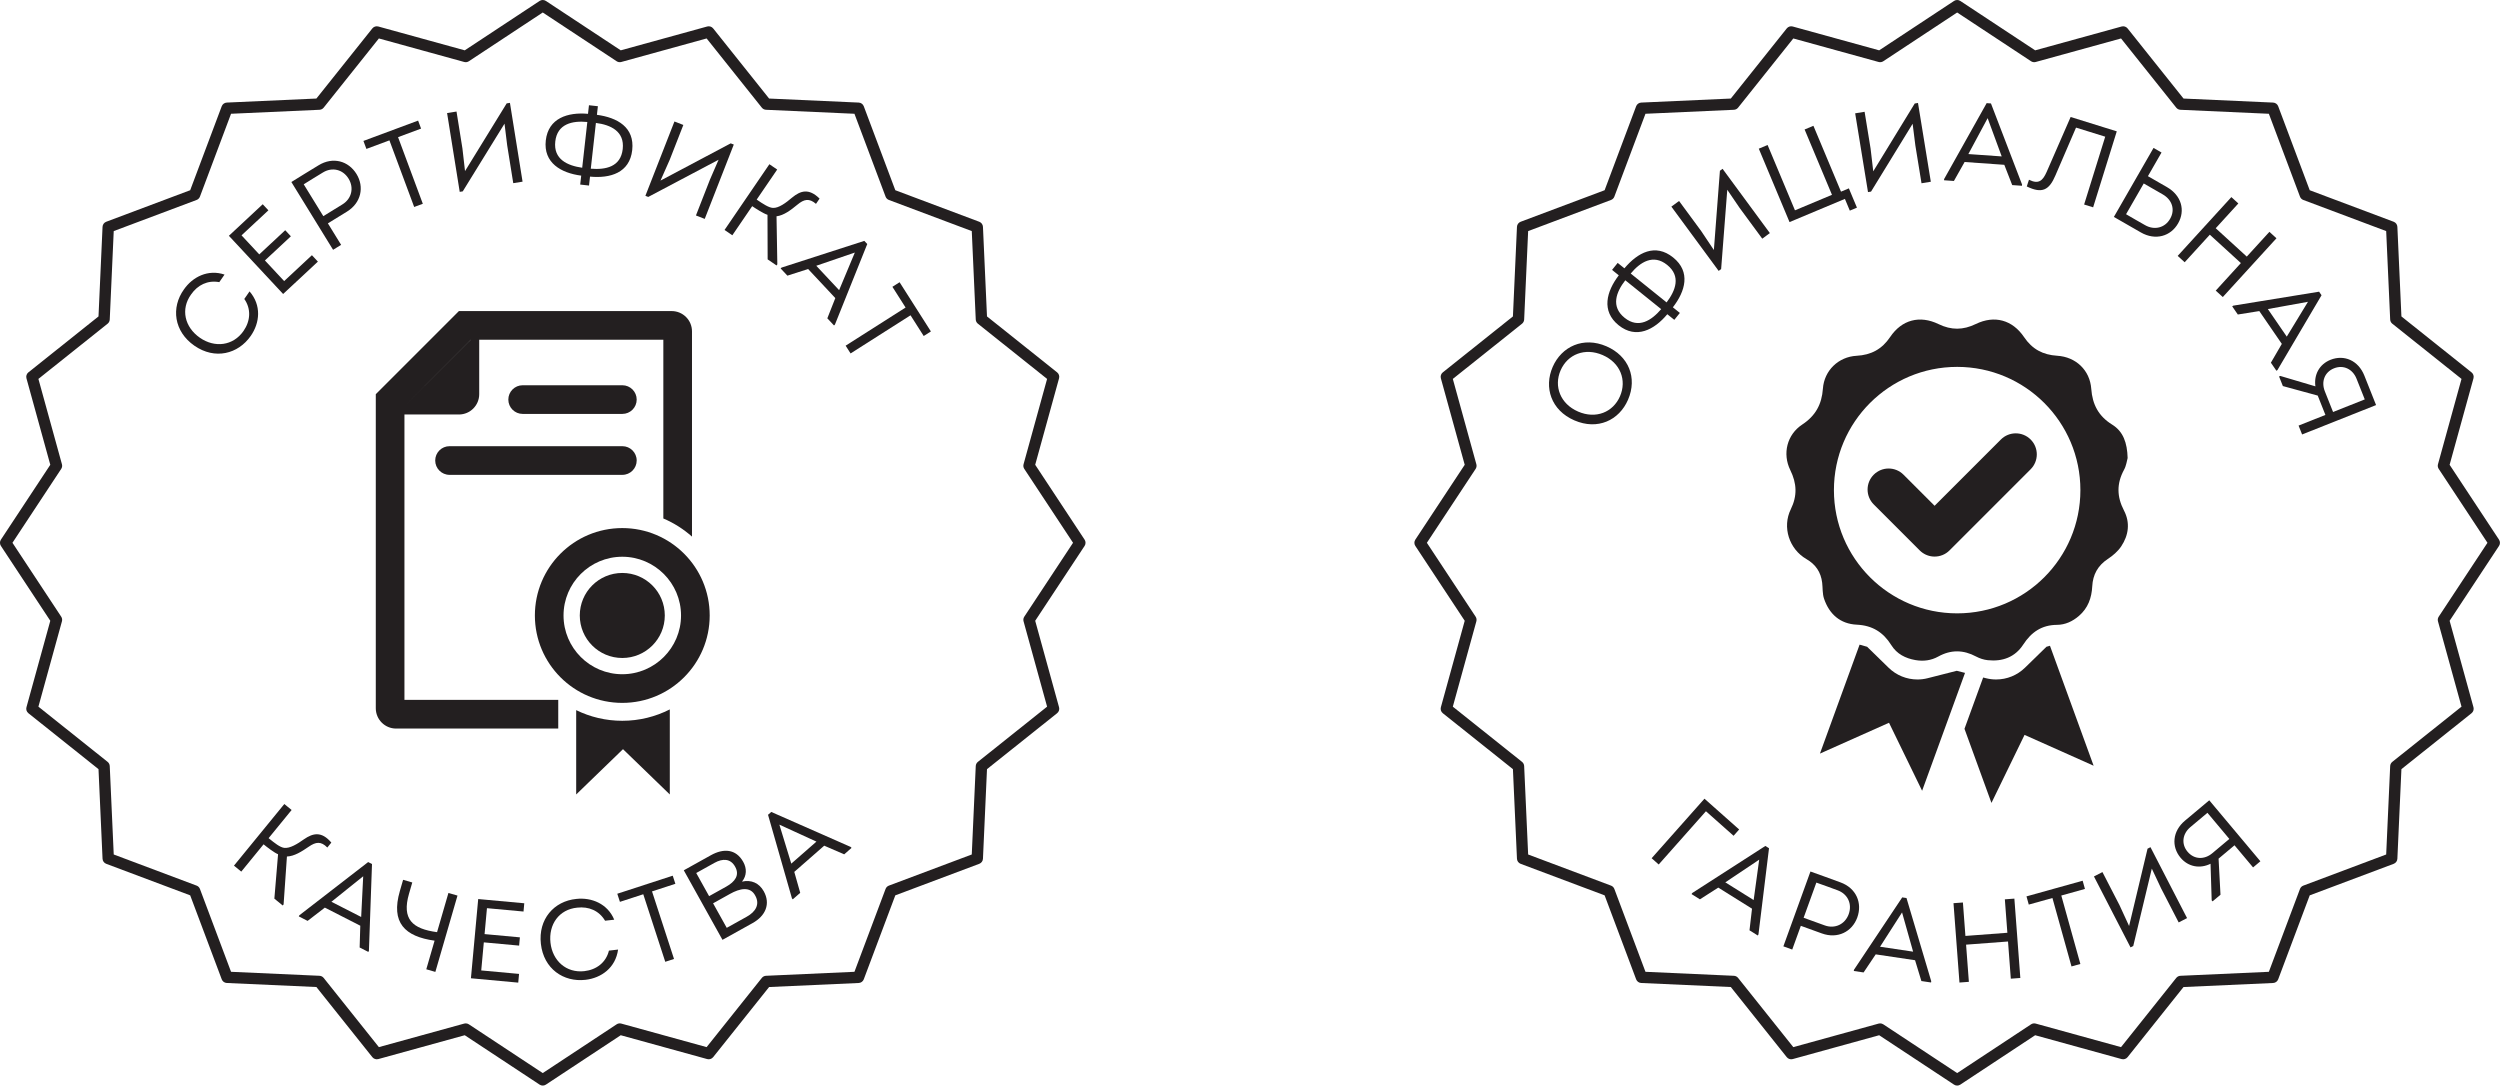 <?xml version="1.0" encoding="UTF-8" standalone="no"?>
<!DOCTYPE svg PUBLIC "-//W3C//DTD SVG 1.1//EN" "http://www.w3.org/Graphics/SVG/1.1/DTD/svg11.dtd">
<svg width="100%" height="100%" viewBox="0 0 2749 1194" version="1.1" xmlns="http://www.w3.org/2000/svg" xmlns:xlink="http://www.w3.org/1999/xlink" xml:space="preserve" xmlns:serif="http://www.serif.com/" style="fill-rule:evenodd;clip-rule:evenodd;stroke-linejoin:round;stroke-miterlimit:2;">
    <g transform="matrix(4.167,0,0,4.167,202.243,373.406)">
        <path d="M0,-13.238C2.31,-16.564 6.402,-18.617 10.718,-17.152L9.333,-15.156C6.256,-15.722 3.626,-14.408 1.896,-11.92C-0.933,-8.004 0.2,-3.271 4.217,-0.48C8.111,2.223 12.972,1.692 15.728,-2.275C17.56,-4.912 17.787,-8.08 15.931,-10.718L17.318,-12.717C20.502,-9.043 20.039,-4.431 17.643,-0.982C14.306,3.823 8.183,5.379 2.761,1.614C-2.635,-2.134 -3.447,-8.435 0,-13.238" style="fill:rgb(35,31,32);fill-rule:nonzero;"/>
    </g>
    <g transform="matrix(4.167,0,0,4.167,295.116,316.602)">
        <path d="M0,-20.478L-7.086,-13.873L-2.404,-8.849L4.442,-15.228L5.934,-13.626L-0.912,-7.248L4.16,-1.806L11.488,-8.634L13.064,-6.945L3.891,1.602L-10.423,-13.757L-1.492,-22.08L0,-20.478Z" style="fill:rgb(35,31,32);fill-rule:nonzero;"/>
    </g>
    <g transform="matrix(4.167,0,0,4.167,376.602,221.951)">
        <path d="M0,0.662C2.376,-0.799 3.122,-3.654 1.596,-6.133C0.103,-8.559 -2.72,-9.252 -5.173,-7.744C-6.824,-6.762 -8.521,-5.684 -10.232,-4.629L-5.059,3.777L0,0.662ZM-2.483,12.654L-13.491,-5.231C-11.141,-6.678 -8.704,-8.213 -6.337,-9.633C-2.505,-11.992 1.59,-10.779 3.696,-7.354C5.788,-3.957 4.961,0.252 1.18,2.58L-3.854,5.678L-0.362,11.35L-2.483,12.654Z" style="fill:rgb(35,31,32);fill-rule:nonzero;"/>
    </g>
    <g transform="matrix(4.167,0,0,4.167,402.892,196.451)">
        <path d="M0,-7.847L-0.783,-9.956L13.645,-15.32L14.429,-13.21L8.353,-10.952L14.888,6.628L12.609,7.473L6.076,-10.105L0,-7.847Z" style="fill:rgb(35,31,32);fill-rule:nonzero;"/>
    </g>
    <g transform="matrix(4.167,0,0,4.167,508.839,113.652)">
        <path d="M0,23.226L-0.8,23.355L-4.134,2.558L-1.645,2.16L-0.087,11.878L0.6,17.874L11.592,0.007L12.451,-0.129L15.785,20.665L13.327,21.06L11.726,11.078L11.021,5.357L0,23.226Z" style="fill:rgb(35,31,32);fill-rule:nonzero;"/>
    </g>
    <g transform="matrix(4.167,0,0,4.167,655.256,184.558)">
        <path d="M0,-11.848L-1.35,0.226C2.598,0.547 6.552,-0.248 7.078,-4.959C7.602,-9.641 3.898,-11.352 0,-11.848M-3.616,-0.026L-2.266,-12.102C-6.208,-12.481 -10.198,-11.629 -10.721,-6.95C-11.248,-2.237 -7.479,-0.578 -3.616,-0.026M-3.879,2.056C-9.206,1.371 -13.885,-1.325 -13.226,-7.229C-12.565,-13.131 -7.406,-14.729 -2.086,-14.254L-1.832,-16.52L0.523,-16.258L0.27,-13.991C5.652,-13.27 10.256,-10.702 9.583,-4.68C8.909,1.343 3.764,2.82 -1.553,2.316L-1.816,4.672L-4.143,4.412L-3.879,2.056Z" style="fill:rgb(35,31,32);fill-rule:nonzero;"/>
    </g>
    <g transform="matrix(4.167,0,0,4.167,712.808,157.734)">
        <path d="M0,14.115L-0.754,13.822L6.914,-5.795L9.261,-4.879L5.677,4.287L3.232,9.806L21.763,-0.024L22.573,0.293L14.905,19.91L12.587,19.004L16.267,9.586L18.561,4.297L0,14.115Z" style="fill:rgb(35,31,32);fill-rule:nonzero;"/>
    </g>
    <g transform="matrix(4.167,0,0,4.167,832.05,253.014)">
        <path d="M0,-8.051C1.659,-6.916 3.188,-5.91 4.278,-5.858C5.808,-5.758 7.755,-7.227 9.316,-8.557C11.559,-10.405 13.754,-11.121 16.596,-8.311L15.648,-6.924C13.842,-8.483 12.5,-8.164 10.745,-6.711C9.007,-5.281 7.178,-3.879 5.235,-3.641L5.449,9.035L5.246,9.332L2.891,7.726L2.852,-4.033C1.748,-4.387 -0.218,-5.656 -1.185,-6.315L-6.426,1.367L-8.483,-0.037L3.354,-17.383L5.41,-15.981L0,-8.051Z" style="fill:rgb(35,31,32);fill-rule:nonzero;"/>
    </g>
    <g transform="matrix(4.167,0,0,4.167,897.57,330.522)">
        <path d="M0,-9.19L6.029,-2.751L10.177,-12.676L0,-9.19ZM-2.15,-8.329L-7.621,-6.577L-9.406,-8.483L-9.164,-8.708L12.678,-15.756L13.456,-14.924L4.922,6.339L4.682,6.566L2.918,4.681L5.025,-0.661L-2.15,-8.329Z" style="fill:rgb(35,31,32);fill-rule:nonzero;"/>
    </g>
    <g transform="matrix(4.167,0,0,4.167,981.285,383.612)">
        <path d="M0,-16.375L1.897,-17.584L10.16,-4.6L8.262,-3.391L4.783,-8.859L-11.036,1.209L-12.341,-0.842L3.479,-10.908L0,-16.375Z" style="fill:rgb(35,31,32);fill-rule:nonzero;"/>
    </g>
    <g transform="matrix(4.167,0,0,4.167,295.358,958.141)">
        <path d="M0,-8.76C1.557,-7.489 2.993,-6.354 4.074,-6.207C5.588,-5.975 7.654,-7.27 9.325,-8.461C11.718,-10.11 13.966,-10.635 16.554,-7.59L15.491,-6.289C13.827,-7.998 12.462,-7.797 10.588,-6.5C8.734,-5.227 6.791,-3.987 4.836,-3.916L3.956,8.728L3.729,9.008L1.521,7.203L2.496,-4.514C1.427,-4.959 -0.423,-6.393 -1.329,-7.133L-7.212,0.068L-9.141,-1.508L4.146,-17.768L6.074,-16.194L0,-8.76Z" style="fill:rgb(35,31,32);fill-rule:nonzero;"/>
    </g>
    <g transform="matrix(4.167,0,0,4.167,364.413,1003.07)">
        <path d="M0,-2.755L7.856,1.257L8.391,-9.485L0,-2.755ZM-1.73,-1.214L-6.282,2.29L-8.607,1.102L-8.458,0.809L9.698,-13.234L10.713,-12.714L9.9,10.184L9.749,10.479L7.451,9.306L7.622,3.563L-1.73,-1.214Z" style="fill:rgb(35,31,32);fill-rule:nonzero;"/>
    </g>
    <g transform="matrix(4.167,0,0,4.167,468.749,970.323)">
        <path d="M0,22.918L2.189,15.367C-5.678,14.273 -9.401,10.631 -6.977,2.275L-6.117,-0.693L-3.697,0.008L-4.557,2.977C-6.504,9.691 -3.687,12.258 2.841,13.121L5.842,2.775L8.234,3.469L2.392,23.611L0,22.918Z" style="fill:rgb(35,31,32);fill-rule:nonzero;"/>
    </g>
    <g transform="matrix(4.167,0,0,4.167,575.66,1066.76)">
        <path d="M0,-15.463L-9.648,-16.35L-10.276,-9.51L-0.957,-8.652L-1.158,-6.473L-10.477,-7.328L-11.157,0.08L-1.179,0.996L-1.392,3.297L-13.877,2.148L-11.958,-18.76L0.2,-17.645L0,-15.463Z" style="fill:rgb(35,31,32);fill-rule:nonzero;"/>
    </g>
    <g transform="matrix(4.167,0,0,4.167,633.676,1078.27)">
        <path d="M0,-21.551C4.025,-22.008 8.268,-20.285 10.013,-16.074L7.599,-15.801C5.996,-18.487 3.272,-19.596 0.262,-19.254C-4.548,-18.797 -7.357,-14.824 -6.805,-9.965C-6.27,-5.256 -2.664,-1.951 2.136,-2.496C5.326,-2.86 7.855,-4.778 8.617,-7.914L11.031,-8.19C10.371,-3.373 6.6,-0.68 2.426,-0.205C-3.387,0.457 -8.594,-3.119 -9.339,-9.678C-10.082,-16.207 -5.883,-20.971 0,-21.551" style="fill:rgb(35,31,32);fill-rule:nonzero;"/>
    </g>
    <g transform="matrix(4.167,0,0,4.167,681.666,1028.84)">
        <path d="M0,-8.92L-0.696,-11.059L13.935,-15.82L14.631,-13.682L8.471,-11.676L14.273,6.148L11.963,6.9L6.161,-10.926L0,-8.92Z" style="fill:rgb(35,31,32);fill-rule:nonzero;"/>
    </g>
    <g transform="matrix(4.167,0,0,4.167,802.892,983.352)">
        <path d="M0,-0.127L-4.508,2.381L-0.906,8.857L4.389,5.91C6.723,4.613 7.872,2.668 6.658,0.426C5.318,-2.229 2.465,-1.498 0,-0.127M-8.956,-5.613L-5.558,0.494L-1.049,-2.014C1.283,-3.313 2.551,-5.047 1.326,-7.248C0.125,-9.465 -1.984,-9.494 -4.133,-8.297L-8.956,-5.613ZM3.123,-3.34C5.555,-3.904 7.65,-2.975 8.861,-0.799C10.713,2.529 9.348,5.691 5.914,7.602L-2.029,12.021L-12.238,-6.328L-5.08,-10.311C-1.778,-12.148 1.518,-12.023 3.457,-8.537C4.404,-6.834 4.409,-4.914 3.123,-3.34" style="fill:rgb(35,31,32);fill-rule:nonzero;"/>
    </g>
    <g transform="matrix(4.167,0,0,4.167,870.096,932.082)">
        <path d="M0,4.215L6.637,-1.594L-3.142,-6.07L0,4.215ZM0.792,6.393L2.358,11.918L0.395,13.637L0.178,13.389L-6.137,-8.672L-5.278,-9.422L15.684,-0.185L15.901,0.065L13.961,1.764L8.691,-0.521L0.792,6.393Z" style="fill:rgb(35,31,32);fill-rule:nonzero;"/>
    </g>
    <g transform="matrix(4.167,0,0,4.167,512.115,68.038)">
        <path d="M0,253.724C0.291,253.724 0.579,253.809 0.826,253.972L20.325,266.839L39.823,253.972C40.184,253.734 40.63,253.662 41.048,253.778L63.566,259.99L78.136,241.728C78.405,241.39 78.808,241.185 79.241,241.165L102.577,240.114L110.79,218.246C110.942,217.841 111.261,217.522 111.667,217.37L133.536,209.156L134.586,185.821C134.606,185.388 134.811,184.986 135.15,184.715L153.413,170.147L147.201,147.626C147.085,147.209 147.157,146.763 147.395,146.402L160.26,126.904L147.395,107.405C147.157,107.043 147.085,106.597 147.201,106.18L153.413,83.66L135.15,69.092C134.811,68.822 134.606,68.419 134.586,67.987L133.536,44.651L111.667,36.437C111.261,36.285 110.942,35.965 110.79,35.56L102.577,13.693L79.241,12.642C78.808,12.623 78.405,12.418 78.135,12.079L63.568,-6.182L41.048,0.028C40.63,0.144 40.184,0.073 39.823,-0.166L20.325,-13.032L0.826,-0.166C0.465,0.073 0.019,0.143 -0.399,0.028L-22.917,-6.182L-37.486,12.079C-37.755,12.418 -38.158,12.623 -38.591,12.642L-61.928,13.693L-70.139,35.56C-70.291,35.965 -70.61,36.285 -71.016,36.437L-92.886,44.651L-93.938,67.987C-93.958,68.419 -94.163,68.822 -94.501,69.092L-112.763,83.66L-106.552,106.18C-106.437,106.597 -106.507,107.043 -106.746,107.405L-119.611,126.904L-106.746,146.402C-106.507,146.763 -106.437,147.209 -106.552,147.626L-112.763,170.147L-94.501,184.715C-94.163,184.986 -93.958,185.388 -93.938,185.821L-92.886,209.156L-71.016,217.37C-70.61,217.522 -70.291,217.841 -70.139,218.246L-61.928,240.114L-38.591,241.165C-38.158,241.185 -37.755,241.39 -37.486,241.728L-22.917,259.99L-0.399,253.778C-0.268,253.742 -0.133,253.724 0,253.724M20.325,270.136C20.037,270.136 19.749,270.053 19.499,269.888L-0.258,256.851L-23.073,263.145C-23.652,263.302 -24.27,263.103 -24.645,262.634L-39.406,244.131L-63.051,243.066C-63.651,243.039 -64.177,242.658 -64.388,242.095L-72.708,219.939L-94.867,211.617C-95.429,211.406 -95.811,210.879 -95.838,210.28L-96.904,186.636L-115.407,171.875C-115.876,171.5 -116.077,170.882 -115.917,170.304L-109.625,147.486L-122.66,127.73C-122.99,127.229 -122.99,126.578 -122.66,126.078L-109.625,106.321L-115.917,83.504C-116.077,82.925 -115.876,82.307 -115.407,81.932L-96.904,67.171L-95.838,43.528C-95.811,42.928 -95.429,42.402 -94.867,42.191L-72.708,33.868L-64.388,11.711C-64.177,11.149 -63.651,10.767 -63.051,10.74L-39.406,9.676L-24.645,-8.827C-24.271,-9.296 -23.654,-9.497 -23.073,-9.337L-0.258,-3.045L19.499,-16.081C20,-16.412 20.65,-16.412 21.151,-16.081L40.907,-3.045L63.725,-9.337C64.305,-9.497 64.922,-9.296 65.296,-8.827L80.056,9.676L103.701,10.74C104.3,10.767 104.827,11.149 105.038,11.711L113.359,33.868L135.517,42.191C136.079,42.402 136.461,42.928 136.488,43.528L137.553,67.171L156.058,81.932C156.527,82.307 156.728,82.925 156.568,83.504L150.274,106.321L163.309,126.078C163.639,126.578 163.639,127.229 163.309,127.73L150.274,147.486L156.568,170.304C156.728,170.882 156.527,171.5 156.058,171.875L137.553,186.636L136.488,210.28C136.461,210.879 136.079,211.406 135.517,211.617L113.359,219.939L105.038,242.095C104.827,242.658 104.3,243.039 103.701,243.066L80.056,244.131L65.294,262.634C64.919,263.103 64.301,263.302 63.723,263.145L40.907,256.851L21.151,269.888C20.9,270.053 20.612,270.136 20.325,270.136" style="fill:rgb(35,31,32);fill-rule:nonzero;"/>
    </g>
    <g transform="matrix(4.167,0,0,4.167,684.35,522.146)">
        <path d="M0,-7.564L-45.604,-7.564C-47.691,-7.564 -49.386,-5.873 -49.386,-3.786C-49.386,-1.697 -47.691,0 -45.604,0L0,0C2.087,0 3.78,-1.697 3.78,-3.786C3.78,-5.873 2.087,-7.564 0,-7.564" style="fill:rgb(35,31,32);fill-rule:nonzero;"/>
    </g>
    <g transform="matrix(4.167,0,0,4.167,684.35,455.137)">
        <path d="M0,-7.563L-26.31,-7.563C-28.397,-7.563 -30.091,-5.869 -30.091,-3.781C-30.091,-1.693 -28.397,0 -26.31,0L0,0C2.087,0 3.78,-1.693 3.78,-3.781C3.78,-5.869 2.087,-7.563 0,-7.563" style="fill:rgb(35,31,32);fill-rule:nonzero;"/>
    </g>
    <g transform="matrix(4.167,0,0,4.167,684.262,612.184)">
        <path d="M0,31.004C-8.548,31.004 -15.503,24.049 -15.503,15.502C-15.503,6.955 -8.548,0.002 0,0.002C8.549,0.002 15.503,6.955 15.503,15.502C15.503,24.049 8.549,31.004 0,31.004M0,-7.563C-12.739,-7.563 -23.064,2.765 -23.064,15.502C-23.064,28.238 -12.739,38.567 0,38.567C12.739,38.567 23.067,28.238 23.067,15.502C23.067,2.765 12.739,-7.563 0,-7.563" style="fill:rgb(35,31,32);fill-rule:nonzero;"/>
    </g>
    <g transform="matrix(-4.167,0,0,4.167,684.268,723.519)">
        <path d="M0,-22.437C6.196,-22.437 11.217,-17.414 11.217,-11.218C11.217,-5.021 6.196,0 0,0C-6.195,0 -11.217,-5.021 -11.217,-11.218C-11.217,-17.414 -6.195,-22.437 0,-22.437" style="fill:rgb(35,31,32);fill-rule:nonzero;"/>
    </g>
    <g transform="matrix(4.167,0,0,4.167,633.576,872.791)">
        <path d="M0,-22.06L0,0.193L12.352,-11.76L24.704,0.193L24.704,-22.253C20.933,-20.338 16.675,-19.249 12.165,-19.249C7.803,-19.249 3.675,-20.26 0,-22.06" style="fill:rgb(35,31,32);fill-rule:nonzero;"/>
    </g>
    <g transform="matrix(4.167,0,0,4.167,517.655,769.606)">
        <path d="M0,-95.039L0.026,-95.039L-17.501,-77.539L0,-95.039ZM-17.501,-75.312L-3.131,-75.312C-0.17,-75.312 2.229,-77.711 2.229,-80.671L2.229,-95.039L50.816,-95.039L50.816,-47.875C53.598,-46.695 56.145,-45.064 58.379,-43.091L58.379,-97.244C58.379,-100.204 55.979,-102.603 53.019,-102.603L-3.131,-102.603L-25.063,-80.671L-25.063,2.205C-25.063,5.162 -22.664,7.564 -19.704,7.564L23.085,7.564L23.085,0L-17.501,0L-17.501,-75.312Z" style="fill:rgb(35,31,32);fill-rule:nonzero;"/>
    </g>
    <g transform="matrix(4.167,0,0,4.167,2067.41,68.043)">
        <path d="M0,253.724C0.291,253.724 0.578,253.809 0.826,253.972L20.324,266.839L39.822,253.972C40.184,253.734 40.631,253.663 41.047,253.778L63.565,259.99L78.134,241.728C78.404,241.39 78.807,241.185 79.239,241.165L102.576,240.114L110.789,218.246C110.941,217.841 111.261,217.522 111.666,217.37L133.534,209.156L134.588,185.821C134.607,185.388 134.812,184.986 135.15,184.715L153.413,170.147L147.2,147.626C147.085,147.209 147.156,146.763 147.395,146.402L160.26,126.904L147.395,107.405C147.156,107.043 147.085,106.597 147.2,106.18L153.413,83.66L135.15,69.092C134.812,68.822 134.607,68.419 134.588,67.987L133.534,44.651L111.666,36.437C111.261,36.285 110.941,35.965 110.789,35.56L102.576,13.693L79.239,12.642C78.807,12.623 78.404,12.418 78.134,12.079L63.567,-6.182L41.047,0.028C40.631,0.145 40.184,0.073 39.822,-0.166L20.324,-13.031L0.826,-0.166C0.464,0.073 0.017,0.143 -0.398,0.028L-22.917,-6.182L-37.485,12.079C-37.756,12.418 -38.158,12.623 -38.591,12.642L-61.928,13.693L-70.139,35.56C-70.291,35.965 -70.61,36.285 -71.016,36.437L-92.886,44.651L-93.939,67.987C-93.959,68.419 -94.164,68.822 -94.502,69.092L-112.764,83.66L-106.552,106.18C-106.437,106.597 -106.508,107.043 -106.746,107.405L-119.611,126.904L-106.746,146.402C-106.508,146.763 -106.437,147.209 -106.552,147.626L-112.764,170.147L-94.502,184.715C-94.164,184.986 -93.959,185.388 -93.939,185.821L-92.886,209.156L-71.016,217.37C-70.61,217.522 -70.291,217.841 -70.139,218.246L-61.928,240.114L-38.591,241.165C-38.158,241.185 -37.756,241.39 -37.485,241.728L-22.917,259.99L-0.398,253.778C-0.268,253.742 -0.134,253.724 0,253.724M20.324,270.136C20.036,270.136 19.749,270.053 19.498,269.888L-0.258,256.851L-23.074,263.145C-23.653,263.304 -24.271,263.104 -24.646,262.634L-39.406,244.131L-63.052,243.066C-63.651,243.039 -64.178,242.658 -64.389,242.095L-72.708,219.939L-94.867,211.617C-95.43,211.406 -95.812,210.879 -95.838,210.28L-96.905,186.636L-115.408,171.875C-115.877,171.5 -116.078,170.882 -115.919,170.304L-109.625,147.486L-122.66,127.73C-122.991,127.229 -122.991,126.578 -122.66,126.078L-109.625,106.321L-115.919,83.504C-116.078,82.925 -115.877,82.307 -115.408,81.932L-96.905,67.171L-95.838,43.528C-95.812,42.928 -95.43,42.402 -94.867,42.191L-72.708,33.868L-64.389,11.711C-64.178,11.149 -63.651,10.767 -63.052,10.74L-39.406,9.676L-24.646,-8.827C-24.271,-9.297 -23.653,-9.498 -23.074,-9.337L-0.258,-3.045L19.498,-16.081C20,-16.412 20.648,-16.412 21.15,-16.081L40.906,-3.045L63.725,-9.337C64.302,-9.498 64.922,-9.297 65.296,-8.827L80.055,9.676L103.7,10.74C104.3,10.767 104.826,11.149 105.037,11.711L113.358,33.868L135.516,42.191C136.078,42.402 136.46,42.928 136.486,43.528L137.554,67.171L156.058,81.932C156.527,82.307 156.728,82.925 156.568,83.504L150.273,106.321L163.309,126.078C163.64,126.578 163.64,127.229 163.309,127.73L150.273,147.486L156.568,170.304C156.728,170.882 156.526,171.5 156.058,171.875L137.554,186.636L136.486,210.28C136.46,210.879 136.078,211.406 135.516,211.617L113.358,219.939L105.037,242.095C104.826,242.658 104.3,243.039 103.7,243.066L80.055,244.131L65.294,262.634C64.919,263.104 64.3,263.304 63.723,263.145L40.906,256.851L21.15,269.888C20.899,270.053 20.612,270.136 20.324,270.136" style="fill:rgb(35,31,32);fill-rule:nonzero;"/>
    </g>
    <g transform="matrix(4.167,0,0,4.167,1781.34,407.331)">
        <path d="M0,6.823C1.84,2.586 0.111,-2.024 -4.568,-4.053C-9.246,-6.083 -13.824,-4.275 -15.676,-0.01C-17.49,4.174 -15.773,8.81 -11.039,10.863C-6.359,12.893 -1.826,11.034 0,6.823M2.119,7.743C-0.232,13.165 -5.905,15.838 -12.041,13.176C-18.207,10.501 -20.105,4.477 -17.766,-0.917C-15.426,-6.312 -9.676,-9.015 -3.566,-6.365C2.27,-3.833 4.639,1.936 2.119,7.743" style="fill:rgb(35,31,32);fill-rule:nonzero;"/>
    </g>
    <g transform="matrix(4.167,0,0,4.167,1793.14,339.634)">
        <path d="M0,-9.323L9.467,-1.705C11.857,-4.866 13.306,-8.629 9.613,-11.601C5.943,-14.554 2.512,-12.347 0,-9.323M8.038,0.072L-1.429,-7.546C-3.865,-4.424 -5.287,-0.599 -1.616,2.354C2.077,5.325 5.5,3.034 8.038,0.072M9.654,1.411C6.219,5.539 1.432,8.041 -3.195,4.317C-7.824,0.593 -6.403,-4.618 -3.149,-8.853L-4.926,-10.283L-3.439,-12.13L-1.664,-10.701C1.835,-14.856 6.471,-17.364 11.192,-13.564C15.914,-9.764 14.4,-4.629 11.123,-0.412L12.969,1.073L11.502,2.898L9.654,1.411Z" style="fill:rgb(35,31,32);fill-rule:nonzero;"/>
    </g>
    <g transform="matrix(4.167,0,0,4.167,1892.56,187.626)">
        <path d="M0,25.981L-0.653,26.46L-13.132,9.5L-11.104,8.006L-5.272,15.931L-1.917,20.948L-0.321,0.036L0.38,-0.479L12.859,16.482L10.854,17.958L4.862,9.815L1.62,5.051L0,25.981Z" style="fill:rgb(35,31,32);fill-rule:nonzero;"/>
    </g>
    <g transform="matrix(4.167,0,0,4.167,1967.77,138.329)">
        <path d="M0,25.408L-8.113,6.039L-5.789,5.065L1.433,22.304L11.199,18.213L3.979,0.973L6.304,0L13.582,17.378L15.657,16.508L17.789,21.599L15.908,22.387L14.61,19.288L0,25.408Z" style="fill:rgb(35,31,32);fill-rule:nonzero;"/>
    </g>
    <g transform="matrix(4.167,0,0,4.167,2057.39,113.759)">
        <path d="M0,23.261L-0.801,23.391L-4.187,2.603L-1.699,2.198L-0.117,11.91L0.586,17.907L11.533,0.011L12.392,-0.13L15.777,20.659L13.32,21.06L11.695,11.08L10.976,5.361L0,23.261Z" style="fill:rgb(35,31,32);fill-rule:nonzero;"/>
    </g>
    <g transform="matrix(4.167,0,0,4.167,2164.4,148.279)">
        <path d="M0,5.07L8.801,5.691L5.092,-4.408L0,5.07ZM-0.99,7.166L-3.811,12.171L-6.414,11.986L-6.391,11.657L4.83,-8.368L5.967,-8.286L14.172,13.108L14.148,13.438L11.574,13.257L9.486,7.905L-0.99,7.166Z" style="fill:rgb(35,31,32);fill-rule:nonzero;"/>
    </g>
    <g transform="matrix(4.167,0,0,4.167,2260.17,163.795)">
        <path d="M0,6.969C-1.646,10.855 -3.506,11.878 -7.568,9.892L-6.986,8.125C-4.43,9.392 -3.357,8.374 -2.332,6.086L4.008,-8.434C7.76,-7.267 12.486,-5.797 16.182,-4.647L9.943,15.403L7.566,14.662L13.135,-3.239L5.43,-5.635L0,6.969Z" style="fill:rgb(35,31,32);fill-rule:nonzero;"/>
    </g>
    <g transform="matrix(4.167,0,0,4.167,2357.25,225.74)">
        <path d="M0,-5.759L-4.664,2.356C-3,3.312 -1.324,4.31 0.355,5.241C2.801,6.646 5.607,5.975 6.971,3.542C8.348,1.149 7.49,-1.454 5.02,-2.874L0,-5.759ZM1.105,-7.684L6.125,-4.799C9.975,-2.587 11.021,1.371 9.078,4.753C7.146,8.175 3.1,9.378 -0.75,7.166L-7.879,3.07L2.586,-15.137L4.691,-13.926L1.105,-7.684Z" style="fill:rgb(35,31,32);fill-rule:nonzero;"/>
    </g>
    <g transform="matrix(4.167,0,0,4.167,2436.42,223.808)">
        <path d="M0,22.979L6.637,15.71L-1.562,8.224L-8.197,15.494L-10.039,13.814L4.125,-1.699L5.965,-0.02L-0.004,6.518L8.195,14.003L14.164,7.466L16.025,9.166L1.863,24.678L0,22.979Z" style="fill:rgb(35,31,32);fill-rule:nonzero;"/>
    </g>
    <g transform="matrix(4.167,0,0,4.167,2493.73,388.579)">
        <path d="M0,-11.695L4.992,-4.423L10.586,-13.612L0,-11.695ZM-2.256,-11.165L-7.928,-10.257L-9.406,-12.408L-9.135,-12.595L13.521,-16.281L14.166,-15.341L2.533,4.4L2.26,4.586L0.801,2.459L3.688,-2.507L-2.256,-11.165Z" style="fill:rgb(35,31,32);fill-rule:nonzero;"/>
    </g>
    <g transform="matrix(4.167,0,0,4.167,2565.44,414.404)">
        <path d="M0,9.272L8.365,5.947L6.191,0.482C5.195,-2.027 2.77,-3.257 0.26,-2.261C-2.277,-1.252 -3.17,1.297 -2.172,3.807L0,9.272ZM-4.66,2.503C-5.088,-0.523 -3.65,-3.323 -0.666,-4.508C2.902,-5.927 6.66,-4.353 8.256,-0.337L11.348,7.442L-8.17,15.199L-9.102,12.857L-2.02,10.043L-4.047,4.939L-13.246,2.428L-14.254,-0.109L-13.918,-0.242L-4.66,2.503Z" style="fill:rgb(35,31,32);fill-rule:nonzero;"/>
    </g>
    <g transform="matrix(4.167,0,0,4.167,1875.85,936.789)">
        <path d="M0,-10.737C-4.162,-6.046 -8.305,-1.378 -12.466,3.313C-13.072,2.775 -13.7,2.217 -14.329,1.659C-9.669,-3.591 -5.049,-8.799 -0.39,-14.05C2.618,-11.382 5.76,-8.593 8.767,-5.925C8.209,-5.297 7.831,-4.871 7.294,-4.264L0,-10.737Z" style="fill:rgb(35,31,32);fill-rule:nonzero;"/>
    </g>
    <g transform="matrix(4.167,0,0,4.167,1897.15,988.663)">
        <path d="M0,-4.426L7.48,0.25L8.94,-10.408L0,-4.426ZM-1.859,-3.039L-6.696,0.058L-8.91,-1.326L-8.736,-1.606L10.566,-14.028L11.533,-13.424L8.745,9.322L8.57,9.602L6.382,8.234L7.047,2.527L-1.859,-3.039Z" style="fill:rgb(35,31,32);fill-rule:nonzero;"/>
    </g>
    <g transform="matrix(4.167,0,0,4.167,2006.54,984.847)">
        <path d="M0,7.859C2.623,8.808 5.321,7.615 6.311,4.879C7.28,2.198 6.066,-0.443 3.359,-1.422C1.562,-2.104 -0.338,-2.759 -2.227,-3.443L-5.585,5.838L0,7.859ZM-10.93,13.38L-3.785,-6.368C-1.189,-5.429 1.528,-4.477 4.113,-3.509C8.346,-1.979 9.943,1.982 8.576,5.761C7.218,9.513 3.41,11.486 -0.766,9.975L-6.323,7.964L-8.59,14.227L-10.93,13.38Z" style="fill:rgb(35,31,32);fill-rule:nonzero;"/>
    </g>
    <g transform="matrix(4.167,0,0,4.167,2067.31,1026.08)">
        <path d="M0,3.588L8.723,4.886L5.805,-5.466L0,3.588ZM-1.148,5.601L-4.346,10.372L-6.928,9.987L-6.879,9.661L5.85,-9.433L6.977,-9.265L13.506,12.694L13.458,13.021L10.906,12.642L9.236,7.147L-1.148,5.601Z" style="fill:rgb(35,31,32);fill-rule:nonzero;"/>
    </g>
    <g transform="matrix(4.167,0,0,4.167,2211.09,992.366)">
        <path d="M0,20.109L-0.738,10.297L-11.805,11.13L-11.068,20.941L-13.551,21.128L-15.125,0.187L-12.641,0.002L-11.979,8.826L-0.91,7.994L-1.574,-0.83L0.939,-1.019L2.512,19.921L0,20.109Z" style="fill:rgb(35,31,32);fill-rule:nonzero;"/>
    </g>
    <g transform="matrix(4.167,0,0,4.167,2230.84,1036.45)">
        <path d="M0,-10.021L-0.604,-12.188L14.219,-16.32L14.822,-14.153L8.582,-12.413L13.615,5.647L11.275,6.299L6.242,-11.76L0,-10.021Z" style="fill:rgb(35,31,32);fill-rule:nonzero;"/>
    </g>
    <g transform="matrix(4.167,0,0,4.167,2345.73,933.104)">
        <path d="M0,25.701L-0.721,26.072L-10.373,7.355L-8.133,6.2L-3.623,14.945L-1.1,20.429L3.771,0.027L4.545,-0.371L14.197,18.346L11.984,19.486L7.35,10.502L4.896,5.287L0,25.701Z" style="fill:rgb(35,31,32);fill-rule:nonzero;"/>
    </g>
    <g transform="matrix(4.167,0,0,4.167,2451.39,948.662)">
        <path d="M0,-6.279L-5.783,-13.175L-10.287,-9.398C-12.357,-7.664 -12.764,-4.973 -11.029,-2.905C-9.275,-0.812 -6.576,-0.767 -4.508,-2.502L0,-6.279ZM-4.963,0.269C-7.701,1.625 -10.811,1.139 -12.873,-1.32C-15.34,-4.263 -15.023,-8.324 -11.715,-11.099L-5.301,-16.476L8.191,-0.384L6.26,1.235L1.363,-4.604L-2.844,-1.078L-2.338,8.443L-4.43,10.197L-4.662,9.92L-4.963,0.269Z" style="fill:rgb(35,31,32);fill-rule:nonzero;"/>
    </g>
    <g transform="matrix(4.167,0,0,4.167,2226.66,858.756)">
        <path d="M0,-29.886C-2.052,-27.886 -4.76,-26.784 -7.627,-26.784C-8.535,-26.784 -9.441,-26.898 -10.321,-27.122L-11.035,-27.304L-15.962,-13.767L-8.845,5.79L-0.112,-12.161L18.115,-4.023L6.595,-35.676L5.668,-35.415L0,-29.886Z" style="fill:rgb(35,31,32);fill-rule:nonzero;"/>
    </g>
    <g transform="matrix(4.167,0,0,4.167,2119.7,832.654)">
        <path d="M0,-20.858C-0.879,-20.631 -1.786,-20.518 -2.695,-20.518C-5.561,-20.518 -8.27,-21.622 -10.321,-23.622L-15.988,-29.151L-17.972,-29.71L-28.436,-0.962L-10.207,-9.098L-1.476,8.852L9.848,-22.257L7.674,-22.811L0,-20.858Z" style="fill:rgb(35,31,32);fill-rule:nonzero;"/>
    </g>
    <g transform="matrix(4.167,0,0,4.167,2232.9,602.98)">
        <path d="M0,-28.724C-2.17,-30.893 -5.686,-30.893 -7.854,-28.724L-25.343,-11.236L-33.552,-19.445C-35.721,-21.612 -39.235,-21.612 -41.404,-19.445C-43.572,-17.277 -43.572,-13.761 -41.404,-11.593L-29.269,0.543C-28.32,1.49 -27.113,2.025 -25.875,2.144C-25.698,2.161 -25.52,2.169 -25.343,2.169C-23.922,2.169 -22.5,1.628 -21.416,0.543L0,-20.873C2.166,-23.041 2.166,-26.557 0,-28.724" style="fill:rgb(35,31,32);fill-rule:nonzero;"/>
    </g>
    <g transform="matrix(4.167,0,0,4.167,2152.09,399.529)">
        <path d="M0,65.975C-17.96,65.975 -32.52,51.414 -32.52,33.455C-32.52,15.494 -17.96,0.935 0,0.935C17.96,0.935 32.52,15.494 32.52,33.455C32.52,51.414 17.96,65.975 0,65.975M44.021,38.836C42.115,35.178 42.062,31.701 44.041,28.077C44.646,26.969 44.801,25.615 44.986,24.982C44.871,20.955 43.832,17.983 40.9,16.166C37.328,13.95 35.689,10.883 35.389,6.734C35.033,1.813 31.332,-1.701 26.395,-2.004C22.629,-2.236 19.814,-3.729 17.664,-6.912C14.581,-11.478 9.838,-12.766 4.926,-10.38C1.556,-8.744 -1.545,-8.722 -4.92,-10.358C-9.865,-12.757 -14.612,-11.51 -17.674,-6.958C-19.857,-3.712 -22.715,-2.204 -26.542,-1.994C-31.309,-1.731 -35.084,1.877 -35.427,6.678C-35.723,10.814 -37.363,13.837 -40.881,16.151C-44.9,18.798 -46.162,23.836 -44.03,28.178C-42.312,31.674 -42.144,34.932 -43.895,38.494C-46.221,43.225 -44.33,49.02 -39.789,51.646C-37.322,53.071 -35.948,55.115 -35.62,57.903C-35.455,59.302 -35.57,60.788 -35.133,62.088C-33.754,66.189 -30.85,68.758 -26.486,68.963C-22.357,69.155 -19.494,70.967 -17.369,74.372C-15.926,76.687 -13.658,77.839 -11.02,78.303C-8.908,78.674 -6.881,78.421 -4.992,77.373C-1.656,75.524 1.642,75.573 5.001,77.368C5.939,77.87 7.034,78.227 8.09,78.335C11.964,78.741 15.268,77.547 17.443,74.202C19.568,70.934 22.328,69.037 26.328,69.01C28.523,68.996 30.451,68.094 32.127,66.656C34.526,64.594 35.489,61.91 35.649,58.834C35.809,55.757 37.113,53.369 39.755,51.623C41.088,50.745 42.402,49.623 43.279,48.314C45.252,45.365 45.699,42.057 44.021,38.836" style="fill:rgb(35,31,32);"/>
    </g>
</svg>
